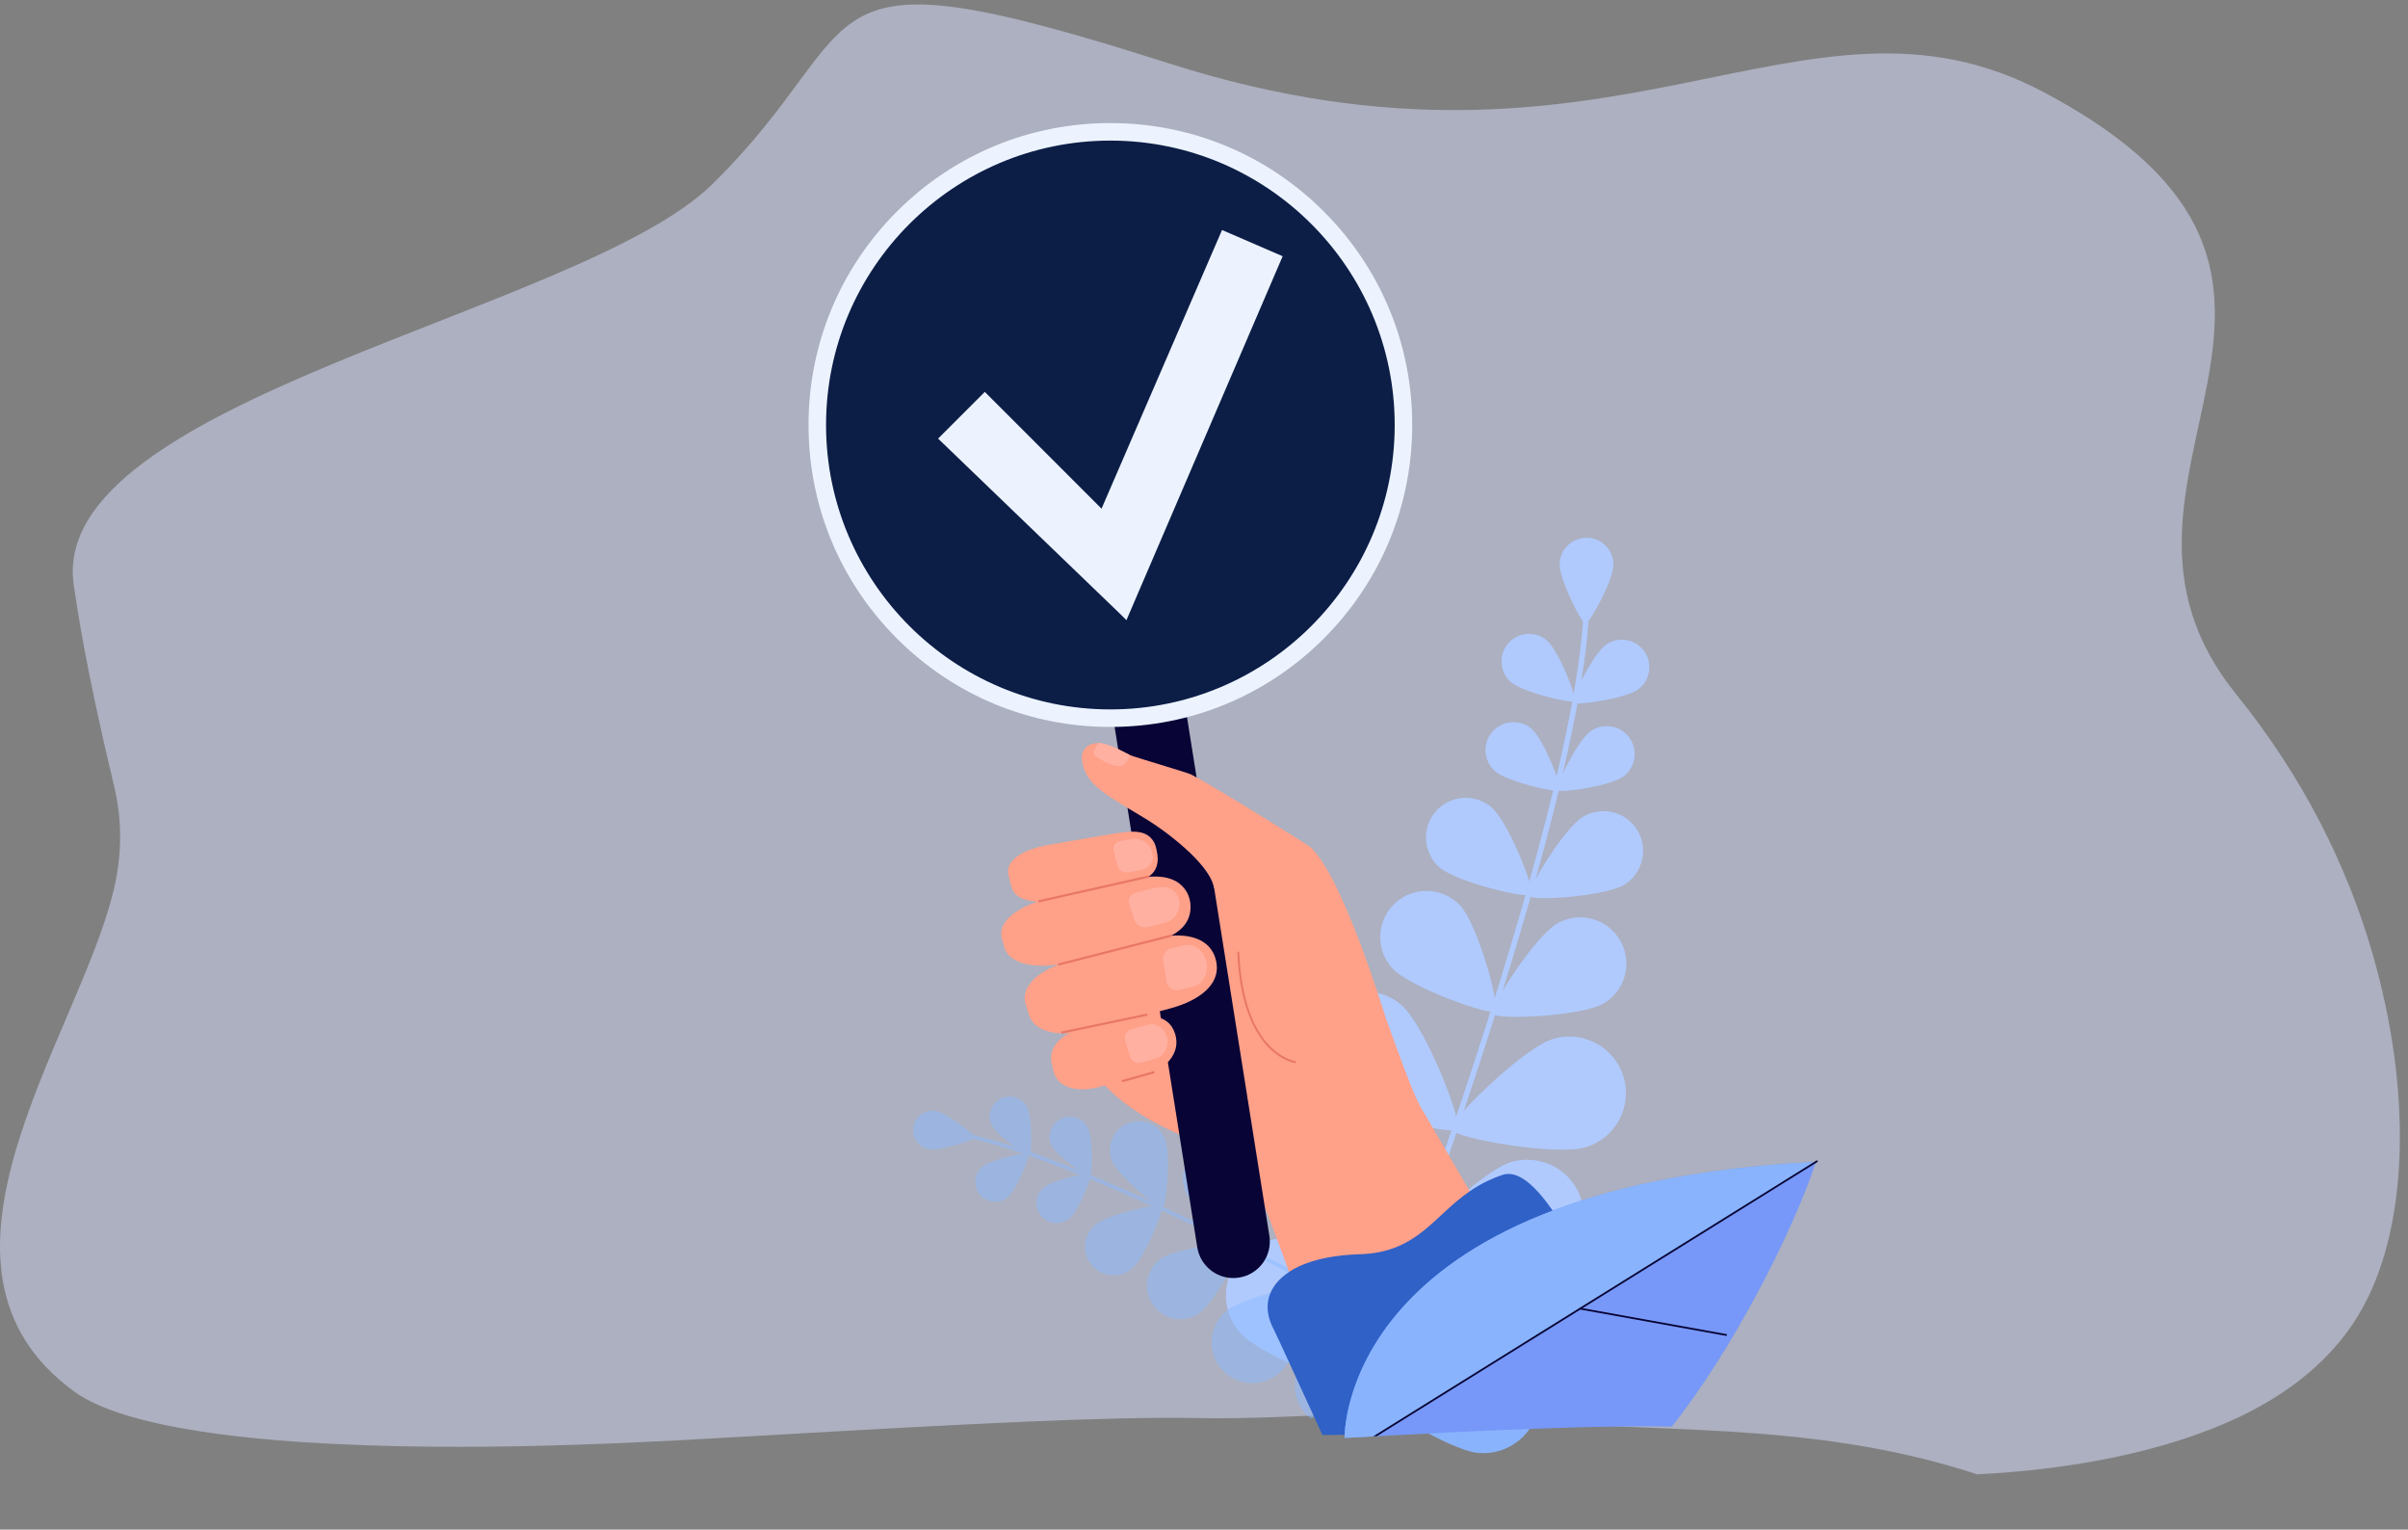 <svg width="274" height="174" viewBox="0 0 274 174" fill="none" xmlns="http://www.w3.org/2000/svg">
<rect x="0" y="0" width="274" height="174" fill="#808080" stroke="none"/>
<path d="M154.929 157.931C154.946 157.942 154.965 157.951 154.985 157.958C155.146 158.019 155.326 157.937 155.386 157.776C171.155 115.64 180.186 84.293 180.815 69.511C180.829 69.183 180.839 68.946 180.858 68.836C180.887 68.666 180.772 68.505 180.603 68.476C180.433 68.448 180.272 68.562 180.243 68.732C180.218 68.88 180.209 69.108 180.193 69.484C179.566 84.203 170.549 115.481 154.803 157.557C154.75 157.698 154.806 157.854 154.929 157.931Z" fill="#89B4FD"/>
<path d="M177.468 64.181C177.439 65.872 179.933 70.912 180.416 70.921C180.898 70.929 183.562 65.977 183.591 64.286C183.62 62.595 182.273 61.201 180.582 61.172C178.891 61.143 177.497 62.491 177.468 64.181Z" fill="#89B4FD"/>
<path d="M182.699 73.366C181.3 74.384 178.718 79.525 179.008 79.924C179.299 80.324 184.985 79.451 186.384 78.433C187.783 77.415 188.093 75.456 187.075 74.057C186.057 72.658 184.098 72.349 182.699 73.366Z" fill="#89B4FD"/>
<path d="M171.933 77.605C173.24 78.739 178.83 80.097 179.154 79.724C179.478 79.352 177.346 74.008 176.04 72.874C174.733 71.74 172.755 71.88 171.621 73.186C170.487 74.493 170.627 76.471 171.933 77.605Z" fill="#89B4FD"/>
<path d="M177.19 105.053C174.671 106.498 169.432 114.61 169.845 115.329C170.257 116.048 179.904 115.619 182.423 114.174C184.942 112.729 185.812 109.516 184.367 106.997C182.922 104.478 179.709 103.608 177.19 105.053Z" fill="#89B4FD"/>
<path d="M158.458 110.178C160.433 112.306 169.516 115.584 170.124 115.02C170.731 114.456 168.142 105.154 166.167 103.025C164.191 100.896 160.864 100.772 158.736 102.747C156.607 104.722 156.482 108.049 158.458 110.178Z" fill="#89B4FD"/>
<path d="M176.677 118.198C173.281 119.245 164.842 127.517 165.141 128.486C165.44 129.455 177.071 131.543 180.467 130.496C183.863 129.45 185.768 125.848 184.721 122.452C183.675 119.056 180.073 117.151 176.677 118.198Z" fill="#89B4FD"/>
<path d="M151.021 124.038C153.693 126.381 165.163 129.227 165.831 128.464C166.5 127.701 162.176 116.703 159.504 114.361C156.832 112.019 152.767 112.286 150.424 114.958C148.081 117.63 148.349 121.696 151.021 124.038Z" fill="#89B4FD"/>
<path d="M171.892 132.21C168.496 133.256 160.057 141.529 160.356 142.498C160.655 143.467 172.286 145.555 175.682 144.508C179.078 143.461 180.983 139.86 179.936 136.464C178.89 133.068 175.288 131.163 171.892 132.21Z" fill="#89B4FD"/>
<path d="M146.236 138.05C148.908 140.392 160.377 143.238 161.046 142.476C161.715 141.713 157.391 130.715 154.719 128.373C152.047 126.03 147.981 126.297 145.639 128.97C143.296 131.642 143.564 135.707 146.236 138.05Z" fill="#89B4FD"/>
<path d="M169.36 152.463C165.821 152.138 154.867 156.572 154.775 157.582C154.681 158.592 164.641 164.952 168.18 165.278C171.718 165.604 174.851 162.999 175.177 159.461C175.503 155.922 172.898 152.789 169.36 152.463Z" fill="#89B4FD"/>
<path d="M141.114 151.613C143.472 154.271 154.496 158.529 155.254 157.856C156.013 157.183 153.098 145.731 150.74 143.073C148.381 140.414 144.315 140.171 141.656 142.53C138.998 144.888 138.755 148.955 141.114 151.613Z" fill="#89B4FD"/>
<path d="M180.949 83.206C179.527 84.24 176.904 89.463 177.199 89.869C177.494 90.275 183.271 89.388 184.693 88.354C186.115 87.32 186.429 85.329 185.395 83.908C184.361 82.486 182.37 82.172 180.949 83.206Z" fill="#89B4FD"/>
<path d="M170.127 87.734C171.455 88.887 177.135 90.266 177.464 89.888C177.792 89.509 175.627 84.079 174.3 82.927C172.972 81.775 170.962 81.917 169.81 83.245C168.658 84.572 168.8 86.582 170.127 87.734Z" fill="#89B4FD"/>
<path d="M180.097 92.931C177.963 94.229 173.64 101.319 174.011 101.928C174.381 102.537 182.665 101.954 184.798 100.656C186.932 99.358 187.608 96.576 186.31 94.443C185.012 92.309 182.23 91.633 180.097 92.931Z" fill="#89B4FD"/>
<path d="M163.817 98.689C165.703 100.326 173.772 102.287 174.239 101.748C174.706 101.21 171.63 93.497 169.744 91.86C167.858 90.223 165.002 90.425 163.365 92.311C161.729 94.197 161.931 97.053 163.817 98.689Z" fill="#89B4FD"/>
<path opacity="0.5" d="M269.028 148.415C265.524 155.018 259.616 158.885 254.804 161.19C246.445 165.138 235.738 167.185 224.966 167.711C205.5 161.308 186.873 163.259 171 161.308C159.6 159.904 147.399 161.56 136.073 161.309C126.099 161.135 110.614 161.928 85.491 163.378C76.781 163.86 57.234 165.168 38.531 164.28C30.837 163.921 14.586 162.816 8.397 158.262C-10.943 144.112 8.604 118.385 12.818 101.721C13.794 97.877 14.045 93.84 12.966 89.36C9.672 75.636 8.733 68.839 8.382 66.501C5.41 45.505 66.14 35.549 81 21C100.089 2.311 89.823 -6.571 133.012 7.21C183.92 23.445 205.079 -4.101 232.625 10.522C273.079 32.006 234.37 54.214 254.478 79.01C262.108 88.429 267.12 98.616 269.959 108.464C274.454 124.033 274.04 139.026 269.028 148.415Z" fill="#D8E0FF"/>
<g opacity="0.5">
<path d="M160.012 151.334C160.999 151.87 161.997 152.416 163.005 152.97C162.859 153.062 162.712 153.153 162.565 153.243C161.623 152.725 160.69 152.215 159.766 151.713C159.719 151.687 159.673 151.662 159.626 151.637C159.568 151.605 159.511 151.575 159.454 151.545C159.452 151.543 159.45 151.542 159.448 151.541C159.169 151.388 158.892 151.238 158.616 151.089C155.758 149.542 152.989 148.069 150.313 146.672C150.304 146.668 150.295 146.662 150.286 146.658C150.108 146.565 149.93 146.473 149.752 146.379C149.751 146.379 149.751 146.378 149.749 146.377C149.576 146.288 149.405 146.199 149.233 146.109C146.435 144.656 143.742 143.289 141.158 142.009L141.157 142.008C140.798 141.83 140.44 141.653 140.085 141.478C137.306 140.111 134.662 138.85 132.157 137.697L132.156 137.696C131.798 137.531 131.443 137.368 131.091 137.208L131.09 137.208C128.581 136.065 126.22 135.036 124.011 134.123L124.011 134.122C123.629 133.964 123.254 133.811 122.882 133.661C120.777 132.808 118.82 132.068 117.02 131.442C116.818 131.372 116.618 131.303 116.419 131.235C114.256 130.502 112.329 129.94 110.653 129.561C110.365 129.496 110.085 129.436 109.813 129.382C109.547 129.328 109.385 129.297 109.282 129.262C109.164 129.223 109.101 129.095 109.14 128.978C109.179 128.86 109.307 128.796 109.425 128.835C109.502 128.86 109.669 128.894 109.902 128.941C110.159 128.993 110.423 129.049 110.695 129.11C112.101 129.426 113.682 129.869 115.433 130.435C115.433 130.436 115.434 130.437 115.436 130.437C116.023 130.628 116.629 130.831 117.255 131.049C118.943 131.636 120.766 132.325 122.72 133.11C122.721 133.112 122.724 133.113 122.726 133.114C123.075 133.255 123.429 133.399 123.788 133.547C123.888 133.588 123.988 133.629 124.089 133.671C124.091 133.671 124.092 133.671 124.094 133.673C126.245 134.56 128.543 135.558 130.98 136.665C130.98 136.665 130.981 136.666 130.982 136.665C131.346 136.831 131.713 136.999 132.085 137.169C132.086 137.17 132.086 137.17 132.086 137.17C132.109 137.181 132.133 137.191 132.157 137.202C132.225 137.234 132.294 137.266 132.363 137.297C134.664 138.357 137.084 139.508 139.616 140.747C140.24 141.052 140.871 141.364 141.51 141.681C143.872 142.852 146.323 144.092 148.865 145.409L148.868 145.413C149.436 145.706 150.008 146.004 150.584 146.305C153.106 147.621 155.707 149.001 158.39 150.451L158.393 150.455C158.765 150.656 159.138 150.859 159.513 151.063C159.513 151.063 159.515 151.064 159.515 151.064C159.607 151.114 159.699 151.163 159.792 151.213C159.865 151.254 159.938 151.293 160.012 151.334Z" fill="#8BBAFF"/>
<path d="M105.727 130.737C106.93 130.946 110.803 129.726 110.863 129.383C110.922 129.039 107.685 126.588 106.482 126.38C105.279 126.172 104.134 126.978 103.926 128.181C103.718 129.384 104.524 130.529 105.727 130.737Z" fill="#8BBAFF"/>
<path d="M112.862 128.026C113.432 129.137 116.813 131.55 117.13 131.387C117.448 131.224 117.457 127.07 116.886 125.959C116.315 124.848 114.952 124.41 113.841 124.98C112.729 125.551 112.291 126.914 112.862 128.026Z" fill="#8BBAFF"/>
<path d="M114.689 136.177C115.643 135.371 117.233 131.533 117.003 131.261C116.773 130.989 112.724 131.916 111.77 132.722C110.815 133.528 110.695 134.955 111.502 135.909C112.308 136.863 113.735 136.983 114.689 136.177Z" fill="#8BBAFF"/>
<path d="M134.856 135.477C135.607 137.434 140.813 142.073 141.372 141.859C141.93 141.645 142.697 134.714 141.946 132.757C141.194 130.799 138.998 129.821 137.041 130.572C135.083 131.323 134.105 133.519 134.856 135.477Z" fill="#8BBAFF"/>
<path d="M136.431 149.41C138.169 148.238 141.517 142.121 141.182 141.625C140.847 141.129 133.922 141.943 132.184 143.116C130.446 144.288 129.987 146.648 131.16 148.386C132.333 150.125 134.693 150.583 136.431 149.41Z" fill="#8BBAFF"/>
<path d="M144.178 137.302C144.547 139.842 149.512 146.781 150.236 146.676C150.961 146.571 153.743 138.504 153.373 135.965C153.004 133.426 150.646 131.667 148.107 132.036C145.568 132.405 143.808 134.763 144.178 137.302Z" fill="#8BBAFF"/>
<path d="M145.494 156.256C147.463 154.609 150.768 146.743 150.298 146.181C149.828 145.619 141.501 147.482 139.533 149.128C137.565 150.775 137.304 153.705 138.95 155.673C140.596 157.641 143.526 157.902 145.494 156.256Z" fill="#8BBAFF"/>
<path d="M153.643 142.273C154.013 144.812 158.977 151.752 159.702 151.647C160.426 151.541 163.208 143.475 162.839 140.936C162.469 138.396 160.111 136.637 157.572 137.007C155.033 137.376 153.274 139.734 153.643 142.273Z" fill="#8BBAFF"/>
<path d="M159.762 151.151C159.776 151.167 159.784 151.187 159.792 151.212C159.816 151.293 159.812 151.429 159.784 151.607C159.779 151.641 159.772 151.676 159.765 151.713C159.604 152.562 158.992 154.212 158.213 155.921C158.213 155.921 158.213 155.921 158.212 155.921C155.212 157.75 152.199 159.563 149.191 161.381C148.91 161.171 148.65 160.925 148.415 160.644C146.769 158.675 147.03 155.745 148.998 154.099C150.564 152.788 156.162 151.34 158.616 151.088C158.726 151.077 158.831 151.068 158.927 151.062C159.17 151.045 159.368 151.045 159.513 151.062C159.513 151.063 159.515 151.063 159.515 151.063C159.641 151.078 159.725 151.108 159.762 151.151Z" fill="#8BBAFF"/>
<path d="M175.928 144.539C173.277 146.375 170.582 148.158 167.857 149.905C167.671 148.432 167.617 147.102 167.812 146.331C168.438 143.842 170.963 142.332 173.451 142.958C174.465 143.213 175.317 143.784 175.928 144.539Z" fill="#8BBAFF"/>
<path d="M119.687 130.368C120.267 131.497 123.702 133.949 124.024 133.783C124.347 133.618 124.356 129.397 123.776 128.268C123.196 127.139 121.811 126.694 120.682 127.274C119.553 127.853 119.108 129.238 119.687 130.368Z" fill="#8BBAFF"/>
<path d="M121.717 138.592C122.686 137.773 124.302 133.874 124.068 133.597C123.834 133.32 119.72 134.262 118.75 135.081C117.781 135.9 117.659 137.35 118.478 138.319C119.297 139.289 120.747 139.411 121.717 138.592Z" fill="#8BBAFF"/>
<path d="M126.531 132.056C127.22 133.722 131.799 137.594 132.274 137.398C132.75 137.201 133.254 131.226 132.565 129.56C131.876 127.894 129.966 127.102 128.3 127.791C126.634 128.48 125.842 130.39 126.531 132.056Z" fill="#8BBAFF"/>
<path d="M128.831 144.31C130.208 143.147 132.503 137.607 132.171 137.214C131.839 136.821 125.994 138.159 124.617 139.322C123.239 140.486 123.066 142.546 124.23 143.923C125.393 145.301 127.453 145.474 128.831 144.31Z" fill="#8BBAFF"/>
</g>
<path d="M124.255 121.389C124.256 121.39 124.74 122.322 124.964 122.59C125.653 123.417 127.885 126.274 134.194 129.046C134.895 129.354 135.527 129.766 136.174 130.082C141.286 132.574 140.464 133.028 143.602 136.643C143.662 136.713 143.769 136.936 143.917 137.295C144.409 138.484 145.37 141.165 146.683 144.685C147.978 148.153 149.615 152.434 151.488 156.905C151.846 157.759 152.211 158.635 152.582 159.528C163.221 159.91 172.947 159.92 181.369 159.524C178.73 155.051 176.172 150.714 173.821 146.724C171.233 142.33 169.033 138.578 167.237 135.508C164.181 130.284 162.296 127.029 161.655 125.933C160.787 124.447 159.267 120.186 157.556 115.438C155.238 109.001 152.57 101.667 150.699 99.134C149.943 98.111 148.37 97.131 146.514 96.242C144.984 95.51 140.964 96.643 136.854 94.836C134.265 93.697 130 99.248 130.567 101.4C130.569 101.407 130.571 101.414 130.573 101.421C130.803 102.298 131.015 103.115 131.197 103.834C131.537 105.175 131.771 106.174 131.825 106.573C131.836 106.659 131.84 106.718 131.833 106.746C131.797 106.913 131.761 107.079 131.725 107.243C131.725 107.244 131.725 107.244 131.725 107.244C131.588 107.878 131.458 108.481 131.338 109.046C131.334 109.066 131.33 109.086 131.326 109.105C131.266 109.387 131.209 109.657 131.155 109.915C131.145 109.962 131.136 110.008 131.126 110.054C130.895 111.144 130.718 112.005 130.612 112.514C130.603 112.554 130.596 112.594 130.589 112.627C130.535 112.891 130.506 113.032 130.506 113.032C130.506 113.032 129.084 112.52 127.756 112.938C127.339 113.068 126.934 113.29 126.584 113.646C126.492 113.739 126.402 113.843 126.317 113.957C126.235 114.067 125.949 114.563 125.573 115.252C125.566 115.266 125.56 115.278 125.552 115.292C124.428 117.365 123.802 120.996 124.255 121.389Z" fill="#FFA089"/>
<path d="M147.453 120.935C147.389 120.928 145.874 120.75 144.283 119.089C142.827 117.57 141.038 114.46 140.785 108.273L141.006 108.264C141.144 111.633 141.849 116.217 144.429 118.922C145.965 120.534 147.462 120.714 147.477 120.716L147.453 120.935Z" fill="#E87765"/>
<path d="M187.043 157.842C181.441 146.018 175.469 132.198 170.982 133.645C170.406 133.837 169.888 134.044 169.385 134.281C168.602 134.635 167.892 135.064 167.241 135.508C163.072 138.376 161.253 142.502 154.659 142.679C149.112 142.83 146.766 144.632 146.689 144.69C144.264 146.272 143.569 148.638 144.915 151.181C145.325 151.97 148.099 158.093 150.477 163.237C153.795 163.237 157.14 163.151 160.499 162.95C169.903 162.491 179.258 160.872 187.043 157.842Z" fill="#2F61C7"/>
<path d="M140.988 145.332C138.722 145.692 136.593 144.147 136.233 141.881L126.399 79.966C126.039 77.7 127.584 75.571 129.85 75.211C132.116 74.851 134.244 76.396 134.604 78.662L144.439 140.578C144.799 142.844 143.254 144.972 140.988 145.332Z" fill="#080435"/>
<path d="M126.347 81.696C144.765 81.696 159.696 66.765 159.696 48.347C159.696 29.928 144.765 14.997 126.347 14.997C107.928 14.997 92.997 29.928 92.997 48.347C92.997 66.765 107.928 81.696 126.347 81.696Z" fill="#0C1D46"/>
<path d="M126.347 82.693C117.172 82.693 108.547 79.121 102.06 72.633C95.573 66.146 92 57.521 92 48.347C92 39.172 95.573 30.547 102.06 24.06C108.547 17.573 117.172 14 126.347 14C135.521 14 144.146 17.573 150.633 24.06C157.121 30.547 160.693 39.172 160.693 48.347C160.693 57.521 157.121 66.146 150.633 72.633C144.146 79.121 135.521 82.693 126.347 82.693ZM126.347 15.994C108.507 15.994 93.994 30.508 93.994 48.347C93.994 66.186 108.507 80.699 126.347 80.699C144.186 80.699 158.699 66.186 158.699 48.347C158.699 30.508 144.186 15.994 126.347 15.994Z" fill="#ECF3FF"/>
<path d="M145.95 29.148L128.182 70.53L122.512 64.403L139.052 26.164L145.95 29.148Z" fill="#ECF3FF"/>
<path d="M106.743 49.893L128.182 70.53L128.459 60.981L112.057 44.579L106.743 49.893Z" fill="#ECF3FF"/>
<path d="M157.557 115.438C151.311 114.98 139.064 104.758 138.09 100.785C137.435 98.112 132.559 94.472 130.459 93.202C125.933 90.464 123.61 89.365 123.136 86.646C122.868 85.111 124.014 84.513 124.961 84.527C125.831 84.538 127.011 85.073 128.558 85.886C128.873 86.053 135.211 87.918 135.556 88.105C139.444 90.205 148.981 96.259 148.981 96.259C152.654 99.285 157.557 115.438 157.557 115.438Z" fill="#FFA089"/>
<path d="M128.558 85.885C128.495 86.19 128.343 86.551 128.005 86.899C127.167 87.761 124.795 86.148 124.494 85.879C124.285 85.694 124.691 84.96 124.961 84.525C125.832 84.537 127.011 85.072 128.558 85.885Z" fill="#FFB0A1"/>
<path d="M114.291 107.789L114.01 106.777C113.437 104.8 115.949 102.975 119.524 102.145L128.232 100.136C131.897 99.285 134.041 99.69 135.078 101.546C135.263 101.877 135.41 102.385 135.448 102.775C135.651 104.848 134.39 106.486 130.724 107.337L121.651 109.485C118.076 110.315 114.864 109.766 114.291 107.789Z" fill="#FFA089"/>
<path d="M117.085 115.445L116.71 114.265C116.044 112.159 118.353 110.214 121.741 109.301L130.691 106.89C134.165 105.953 136.996 106.367 138.05 108.391C138.249 108.772 138.389 109.247 138.444 109.707C138.712 111.939 136.639 113.774 133.165 114.71L124.215 117.122C120.827 118.035 117.751 117.551 117.085 115.445Z" fill="#FFA089"/>
<path d="M119.871 121.839L119.66 120.894C119.251 119.052 120.943 117.457 123.37 116.847L128.407 115.835C130.37 115.412 132.943 115.208 133.698 117.563C134.609 120.406 131.484 122.12 130.324 122.322L124.892 123.688C122.464 124.298 120.281 123.681 119.871 121.839Z" fill="#FFA089"/>
<path d="M134.201 102.462C133.814 100.877 132.428 100.718 131.063 101.071L129.341 101.516C128.69 101.684 128.298 102.258 128.471 102.792L129.086 104.694C129.277 105.286 130.025 105.617 130.747 105.431L132.707 104.924C133.869 104.624 134.374 103.17 134.201 102.462Z" fill="#FFB0A1"/>
<path d="M115.081 100.878C115.029 100.696 114.738 99.522 114.738 99.522C114.359 97.829 116.514 96.588 119.35 96.099L125.697 95.004C128.605 94.503 130.41 94.207 131.318 95.815C131.558 96.241 131.74 97.2 131.736 97.72C131.719 99.937 129.567 100.451 126.659 100.952L120.758 102.386C117.922 102.875 115.562 102.548 115.081 100.878Z" fill="#FFA089"/>
<path d="M137.307 109.634L137.281 109.483C137.045 108.119 135.889 107.242 134.712 107.535L133.163 107.92C132.602 108.06 132.234 108.707 132.346 109.358L132.734 111.607C132.858 112.329 133.47 112.793 134.093 112.638L135.848 112.202C136.851 111.952 137.507 110.797 137.307 109.634Z" fill="#FFB0A1"/>
<path d="M132.745 117.832L132.758 117.875C133.094 118.986 132.537 120.128 131.52 120.412L129.756 120.904C129.27 121.04 128.741 120.717 128.581 120.186L128.05 118.435C127.872 117.847 128.167 117.242 128.705 117.092L130.647 116.55C131.514 116.308 132.458 116.885 132.745 117.832Z" fill="#FFB0A1"/>
<path d="M131.149 97.131L131.077 96.849C130.829 95.875 129.743 95.247 128.664 95.453L127.433 95.688C126.918 95.787 126.593 96.248 126.711 96.712L127.164 98.492C127.296 99.007 127.87 99.34 128.442 99.231L129.861 98.959C130.781 98.784 131.36 97.961 131.149 97.131Z" fill="#FFB0A1"/>
<path d="M133.289 106.302L120.38 109.609L120.441 109.846L133.35 106.539L133.289 106.302Z" fill="#E87765"/>
<path d="M130.709 99.583L118.142 102.413L118.196 102.652L130.762 99.822L130.709 99.583Z" fill="#E87765"/>
<path d="M130.535 115.293L120.739 117.348L120.789 117.587L130.585 115.532L130.535 115.293Z" fill="#E87765"/>
<path d="M127.697 123.109L127.638 122.872C128.389 122.683 131.286 121.843 131.315 121.835L131.383 122.07C131.354 122.078 128.453 122.919 127.697 123.109Z" fill="#E87765"/>
<path d="M153.001 163.566C153.001 163.568 153.001 163.57 153.001 163.572C170.31 162.621 181.904 162.135 189.928 162.274C190.028 162.277 190.128 162.28 190.227 162.283C197.054 153.75 203.937 140.296 206.643 132.173C152.43 134.917 152.994 163.407 153.001 163.566Z" fill="#7798F8"/>
<path d="M206.627 132.174C152.43 134.923 152.994 163.407 153.001 163.566C153.001 163.568 153.001 163.57 153.001 163.572C154.168 163.508 155.308 163.446 156.424 163.386C186.379 144.775 172.455 153.431 206.627 132.174L206.627 132.174Z" fill="#89B4FD"/>
<path d="M206.797 132.187L206.595 132.312L180.078 148.808L179.821 148.968L156.671 163.368C156.602 163.372 156.533 163.375 156.464 163.38C156.393 163.383 156.324 163.386 156.253 163.391L179.751 148.774L206.416 132.186L206.532 132.113L206.689 132.015C206.738 131.986 206.799 132 206.83 132.048C206.859 132.095 206.844 132.158 206.797 132.187Z" fill="#080435"/>
<path d="M179.767 148.957C179.721 148.941 179.692 148.893 179.701 148.844C179.711 148.789 179.764 148.752 179.819 148.762L196.435 151.759C196.489 151.769 196.526 151.822 196.516 151.877C196.506 151.932 196.454 151.968 196.399 151.959L179.783 148.961C179.777 148.961 179.772 148.959 179.767 148.957Z" fill="#080435"/>
</svg>

